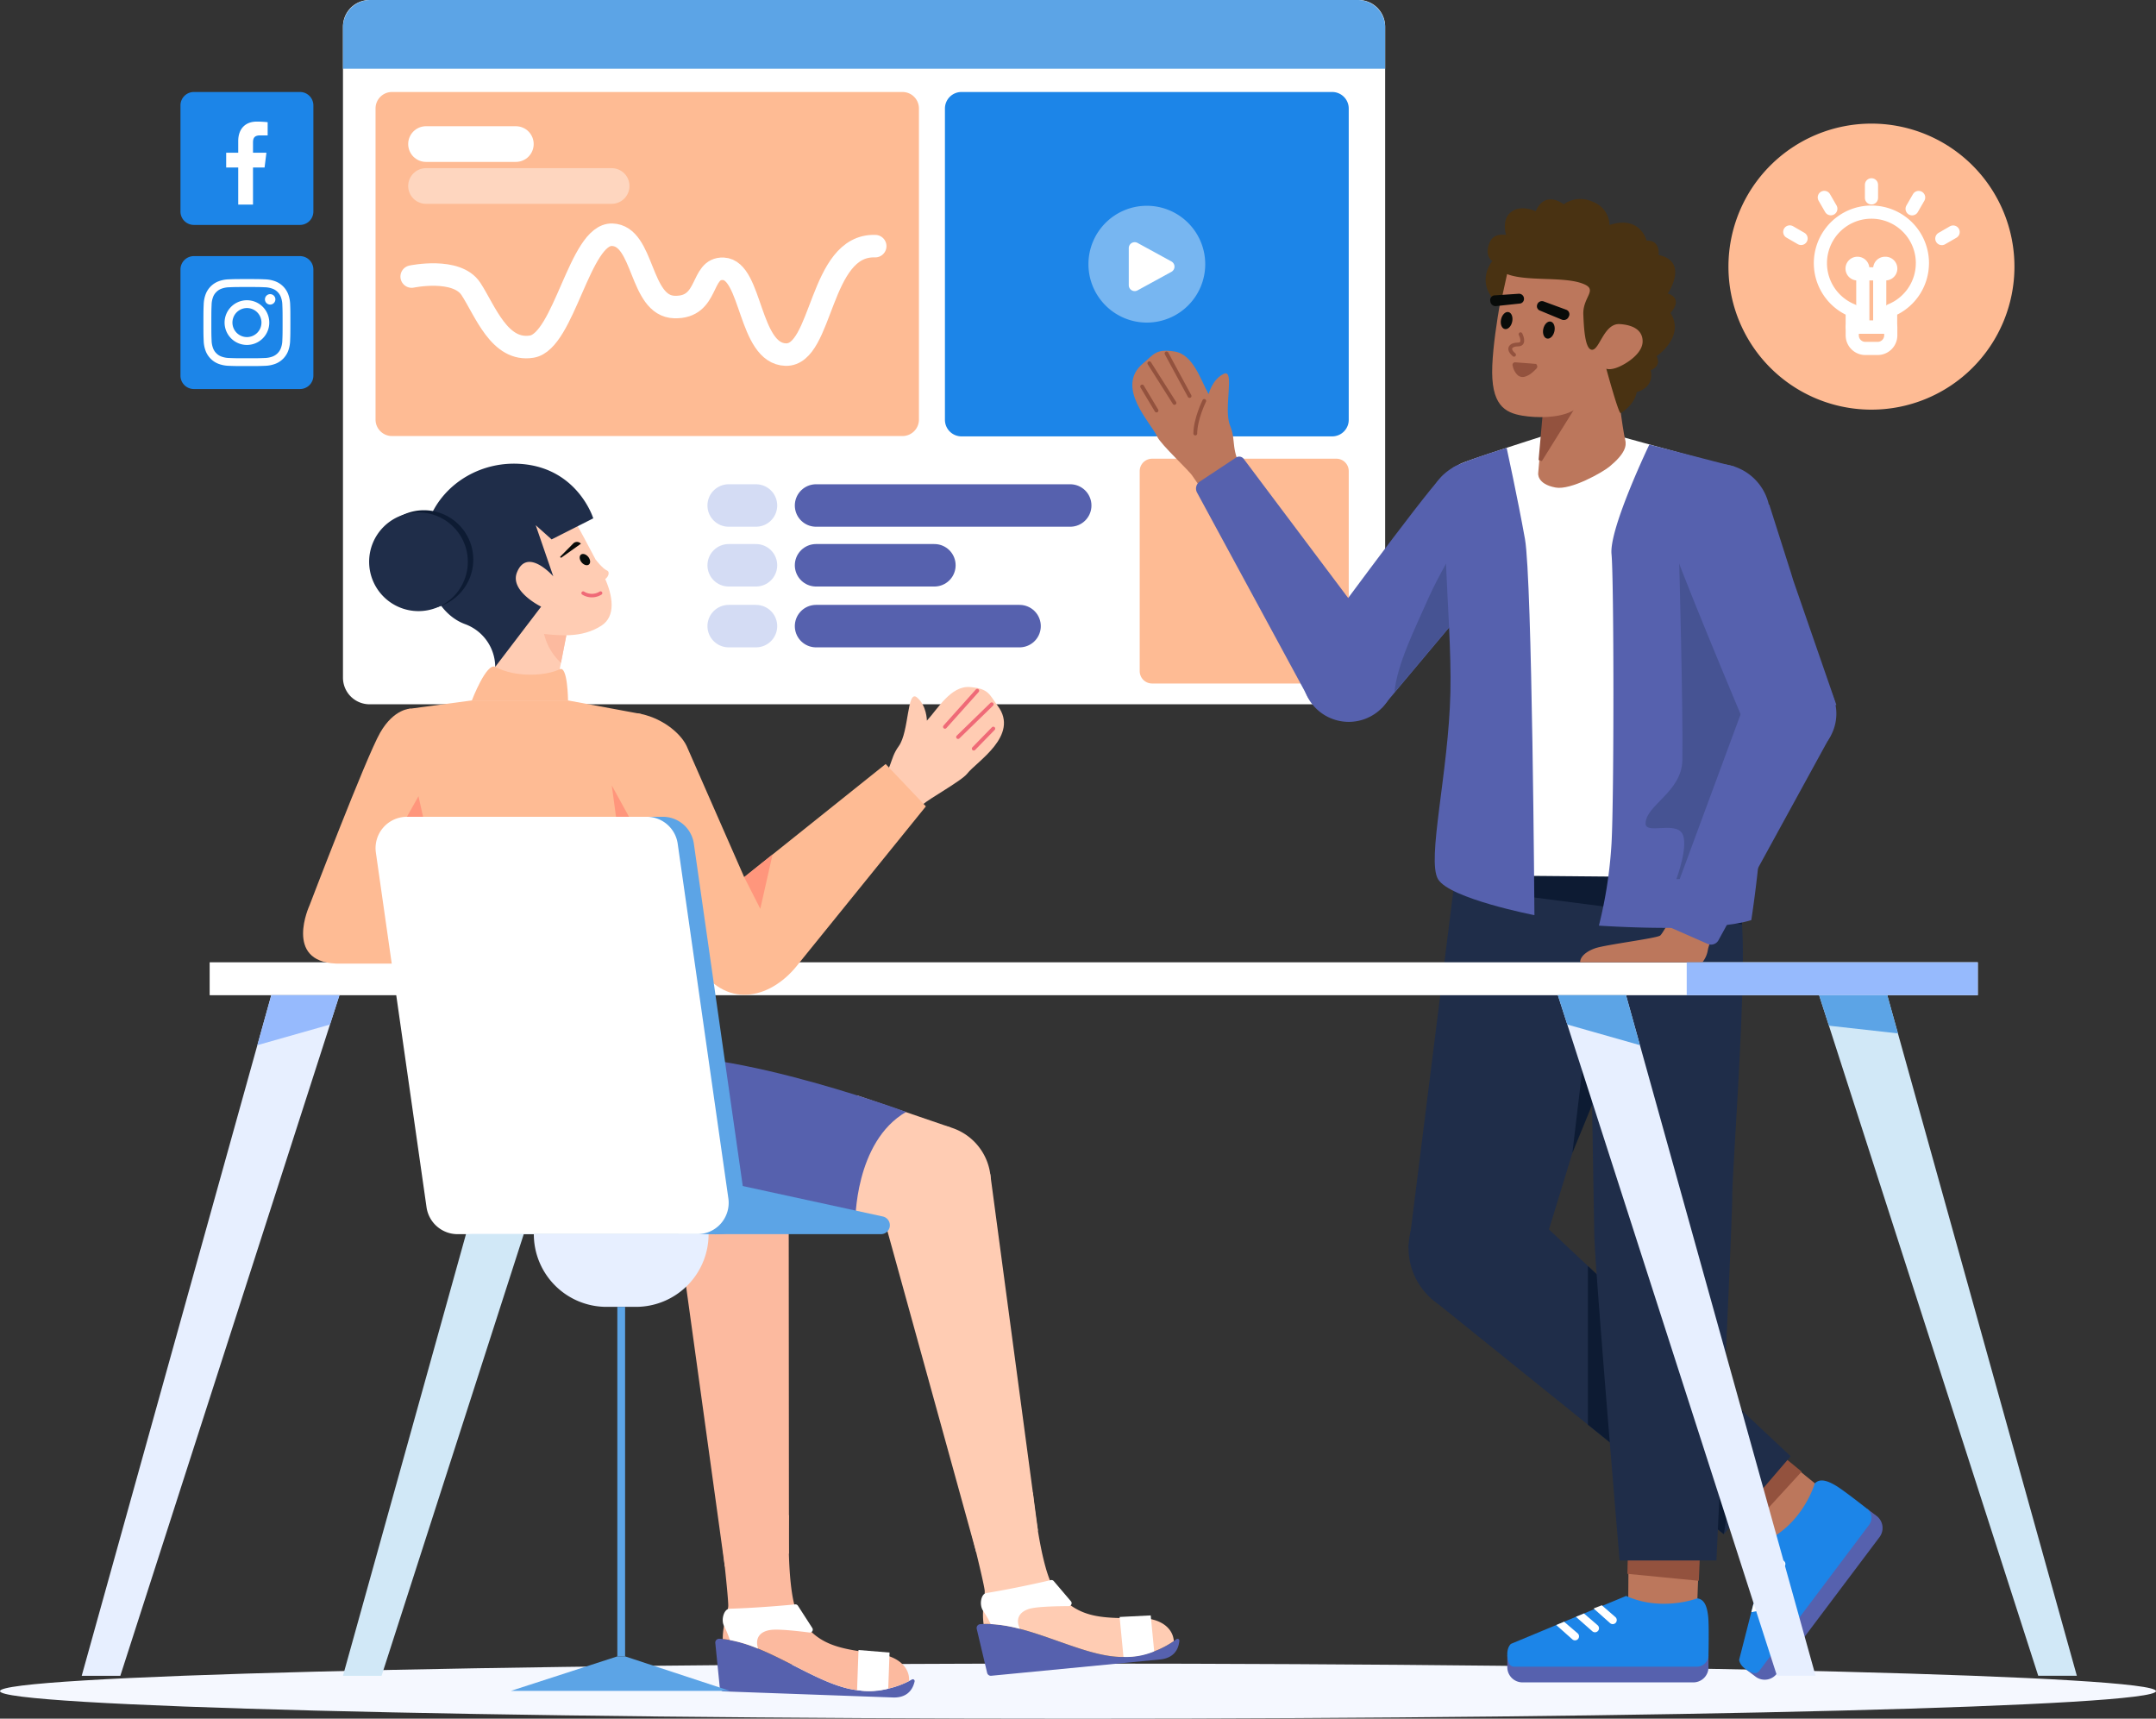 <svg xmlns="http://www.w3.org/2000/svg" xmlns:xlink="http://www.w3.org/1999/xlink" width="609.232" height="485.586" viewBox="0 0 609.232 485.586">
  <rect x="0" y="0" width="609.232" height="485.586" fill="#333333" stroke="none"/>
  <defs>
    <clipPath id="clip-path">
      <rect id="Rectangle_3" data-name="Rectangle 3" width="609.232" height="485.586" fill="#fff"/>
    </clipPath>
  </defs>
  <g id="Group_1" data-name="Group 1" clip-path="url(#clip-path)">
    <path id="Path_1" data-name="Path 1" d="M492.615,957.6c168.237,0,304.617-3.484,304.617-7.782s-136.38-7.782-304.617-7.782S188,945.521,188,949.818,324.381,957.6,492.615,957.6Z" transform="translate(-188 -472.014)" fill="#f5f8ff"/>
    <path id="Path_2" data-name="Path 2" d="M644.267,121H364.809a7.517,7.517,0,0,0-7.517,7.517V312.47a7.517,7.517,0,0,0,7.517,7.517H644.267a7.516,7.516,0,0,0,7.517-7.518V128.517A7.517,7.517,0,0,0,644.267,121Z" transform="translate(-260.377 -121)" fill="#fff"/>
    <path id="Path_3" data-name="Path 3" d="M806.132,347.39h-52.07a3.5,3.5,0,0,0-3.5,3.5V407.4a3.5,3.5,0,0,0,3.5,3.5h52.07a3.5,3.5,0,0,0,3.5-3.5V350.887a3.5,3.5,0,0,0-3.5-3.5Z" transform="translate(-428.511 -217.788)" fill="#febb94"/>
    <path id="Path_4" data-name="Path 4" d="M451.648,346.351H376.334a2.961,2.961,0,0,0-2.961,2.961v58.174a2.961,2.961,0,0,0,2.961,2.962h75.314a2.961,2.961,0,0,0,2.961-2.962V349.312a2.961,2.961,0,0,0-2.961-2.961Z" transform="translate(-267.252 -217.343)" fill="#fff"/>
    <path id="Path_5" data-name="Path 5" d="M645.168,346.351H529.486A3.644,3.644,0,0,0,525.842,350v56.8a3.644,3.644,0,0,0,3.644,3.644H645.168a3.644,3.644,0,0,0,3.644-3.644V349.99A3.644,3.644,0,0,0,645.168,346.351Z" transform="translate(-332.436 -217.343)" fill="#fff"/>
    <path id="Path_6" data-name="Path 6" d="M763.854,166.4H659.1a4.675,4.675,0,0,0-4.675,4.675v87.951A4.675,4.675,0,0,0,659.1,263.7H763.854a4.675,4.675,0,0,0,4.675-4.674V171.073a4.675,4.675,0,0,0-4.675-4.673Z" transform="translate(-387.41 -140.409)" fill="#1c85e8"/>
    <path id="Path_7" data-name="Path 7" d="M618.38,489.9c6.4-7.073,4.588-8.967,7.59-13.144,2.948-4.072,2.3-16.064,5.113-13.778s2.83,6.578,2.83,6.578c3.091-3.327,6.78-9.925,12.176-9.494s5.467,2.179,7.84,5.3c6.29,8.4-6.057,15.826-8.618,19.164-1.633,2.086-11.231,7.343-12.478,8.7l-5.349,4.816Z" transform="translate(-371.999 -265.948)" fill="#ffccb3"/>
    <path id="Path_8" data-name="Path 8" d="M654.428,472.1l9.133-10.2" transform="translate(-387.41 -266.746)" fill="none" stroke="#ef6a77" stroke-linecap="round" stroke-width="1.078"/>
    <path id="Path_9" data-name="Path 9" d="M660.9,477.845l9.512-9.255" transform="translate(-390.175 -269.604)" fill="none" stroke="#ef6a77" stroke-linecap="round" stroke-width="1.078"/>
    <path id="Path_10" data-name="Path 10" d="M668.645,486.247l5.525-5.661" transform="translate(-393.488 -274.732)" fill="none" stroke="#ef6a77" stroke-linecap="round" stroke-width="1.078"/>
    <path id="Path_11" data-name="Path 11" d="M410.858,612.167,357.292,804.458H368.2l61.915-192.291Z" transform="translate(-260.377 -330.987)" fill="#d1e8f7"/>
    <path id="Path_12" data-name="Path 12" d="M447.925,612.167l-3.932,14.118,20.524-5.829,2.669-8.289Z" transform="translate(-297.444 -330.987)" fill="#5ca4e6"/>
    <path id="Path_13" data-name="Path 13" d="M1087.575,873.621,1058.556,912.2a4.281,4.281,0,0,1-6,.849l-2.7-2.026,34.171-45.429,2.7,2.026a4.29,4.29,0,0,1,.847,6Z" transform="translate(-556.468 -439.332)" fill="#5661ae"/>
    <path id="Path_14" data-name="Path 14" d="M1058.995,840.158l10.459,8.5-10.625,16.4-11.8-9Z" transform="translate(-555.258 -428.459)" fill="#bc775c"/>
    <path id="Path_15" data-name="Path 15" d="M1063.941,844.944l-13.03,14.214-3.172-2.5,12.2-14.995Z" transform="translate(-555.561 -429.102)" fill="#93523e" stroke="#93523e" stroke-width="1"/>
    <path id="Path_16" data-name="Path 16" d="M1067.8,852.528s-2.937,10.332-12.617,15.625l-8.742,34.178c.281,1.962,2.473,3.222,3.927,3.689a1.62,1.62,0,0,0,.985,0,1.6,1.6,0,0,0,.8-.572L1083.17,864.2a3.28,3.28,0,0,0-.6-4.566c-2.708-2.125-6.87-5.329-8.667-6.428C1071.114,851.511,1069.133,851.118,1067.8,852.528Z" transform="translate(-555.005 -433.38)" fill="#1c85e8"/>
    <path id="Path_17" data-name="Path 17" d="M1057.68,892.026l4.975-1.067a1.133,1.133,0,0,1,1.317.758,1.111,1.111,0,0,1,.034.548,1.131,1.131,0,0,1-.887.914l-6.108,1.233Z" transform="translate(-559.524 -450.167)" fill="#fff"/>
    <path id="Path_18" data-name="Path 18" d="M1055.673,901.477l4.946-1.079a1.132,1.132,0,0,1,1.025.293,1.1,1.1,0,0,1,.292.465,1.185,1.185,0,0,1,.04.548,1.137,1.137,0,0,1-.309.6,1.107,1.107,0,0,1-.584.319l-6.022,1.249Z" transform="translate(-558.691 -454.202)" fill="#fff"/>
    <path id="Path_19" data-name="Path 19" d="M1053.045,911.766l4.9-1.093a1.136,1.136,0,0,1,.55.018,1.122,1.122,0,0,1,.475.274,1.153,1.153,0,0,1,.292.465,1.111,1.111,0,0,1,.034.548,1.131,1.131,0,0,1-.887.914l-5.954,1.2Z" transform="translate(-557.575 -458.595)" fill="#fff"/>
    <path id="Path_20" data-name="Path 20" d="M894.212,744.28,977.031,811l18.892-22.018-72.411-67.935Z" transform="translate(-489.924 -377.538)" fill="#1f2d49"/>
    <path id="Path_21" data-name="Path 21" d="M971.808,745.833v44.831l38.4,30.935,5.513-34.571Z" transform="translate(-523.098 -388.132)" fill="#0d1b33"/>
    <path id="Path_22" data-name="Path 22" d="M896.883,547.348,883.27,655.905h38.062l33.062-108.013Z" transform="translate(-485.246 -303.275)" fill="#1f2d49"/>
    <path id="Path_23" data-name="Path 23" d="M964.138,649.78l6.393-53.854h15.717Z" transform="translate(-519.819 -324.043)" fill="#0d1b33"/>
    <path id="Path_24" data-name="Path 24" d="M984.568,945.595H936.3a4.288,4.288,0,0,1-4.288-4.288v-3.37H988.86v3.37a4.284,4.284,0,0,1-4.288,4.288Z" transform="translate(-506.083 -470.262)" fill="#5661ae"/>
    <path id="Path_25" data-name="Path 25" d="M1011.673,889.381l-.5,13.473-19.5,1.365.1-14.838Z" transform="translate(-531.59 -449.503)" fill="#bc775c"/>
    <path id="Path_26" data-name="Path 26" d="M1011.375,895.807l-19.194-1.87.092-4.038,19.32.739Z" transform="translate(-531.808 -449.725)" fill="#93523e" stroke="#93523e" stroke-width="1"/>
    <path id="Path_27" data-name="Path 27" d="M985.661,909.335s-10.024,3.862-20.073-.691L933.02,922.2c-1.4,1.4-1.09,3.91-.587,5.355a1.615,1.615,0,0,0,1.532,1.078h51.6a3.285,3.285,0,0,0,3.292-3.223c.069-3.445.126-8.694-.074-10.8C988.467,911.372,987.585,909.55,985.661,909.335Z" transform="translate(-506.083 -457.738)" fill="#1c85e8"/>
    <path id="Path_28" data-name="Path 28" d="M976.923,913.261l3.843,3.334a1.135,1.135,0,1,1-1.5,1.707l-4.656-4.14Z" transform="translate(-524.298 -459.712)" fill="#fff"/>
    <path id="Path_29" data-name="Path 29" d="M968.153,917.308l3.838,3.307a1.134,1.134,0,1,1-1.5,1.7l-4.619-4.062Z" transform="translate(-520.562 -461.443)" fill="#fff"/>
    <path id="Path_30" data-name="Path 30" d="M958.384,921.394l3.814,3.253a1.134,1.134,0,1,1-1.5,1.7l-4.537-4.033Z" transform="translate(-516.411 -463.189)" fill="#fff"/>
    <path id="Path_31" data-name="Path 31" d="M1015.34,548.3a144.752,144.752,0,0,0,0,16.528c1.265,17.795-2.782,69.76-2.748,76.6s-4.471,103.147-4.471,103.147H980.755s-7-82.769-7.157-92.242-1.79-103.642-1.79-103.642Z" transform="translate(-523.098 -303.682)" fill="#1f2d49"/>
    <path id="Path_32" data-name="Path 32" d="M905.61,554.328l81.429,10.5V548.3l-81.007,2.664Z" transform="translate(-494.797 -303.682)" fill="#0d1b33"/>
    <path id="Path_33" data-name="Path 33" d="M902.3,741.794a19.031,19.031,0,1,0-19.031-19.031A19.031,19.031,0,0,0,902.3,741.794Z" transform="translate(-485.247 -370.133)" fill="#1f2d49"/>
    <path id="Path_34" data-name="Path 34" d="M791.122,595.926H291.49v9.3H791.122Z" transform="translate(-232.245 -324.043)" fill="#fff"/>
    <path id="Path_35" data-name="Path 35" d="M693.094,927.337c-7.383-2.609-14.992-5.3-22.006-4.8a1.093,1.093,0,0,0-.992,1.339l2.938,12.41a1.086,1.086,0,0,0,1.162.832l47.693-4.606c3.517-.339,5.214-2.422,5.465-5.292a.514.514,0,0,0-.824-.444,25.18,25.18,0,0,1-18.383,4.821C703.438,930.992,698.323,929.185,693.094,927.337Z" transform="translate(-394.096 -463.653)" fill="#5661ae" fill-rule="evenodd"/>
    <path id="Path_36" data-name="Path 36" d="M665.223,863.779s4.92,19.5,5.058,21.595a23.7,23.7,0,0,1-.22,3.477,20.023,20.023,0,0,0-.1,5.892c6.749-.21,14.008,2.355,21.06,4.845,5.229,1.847,10.343,3.654,15.052,4.259a25.2,25.2,0,0,0,17.64-4.281c-.215-3.561-3.592-6.563-9.823-6.5-11.167.108-17.348-.092-23.508-7.612-4.378-5.343-6.491-27.885-6.491-27.885Z" transform="translate(-392.025 -435.902)" fill="#ffccb3" fill-rule="evenodd"/>
    <path id="Path_37" data-name="Path 37" d="M691.936,900.821c-2.057.481-10.244,2.361-18.231,3.661-1.552.253-2.044,3.458-.871,5.052a26.485,26.485,0,0,1,2.13,3.711,40.4,40.4,0,0,1,8.23,1.349c-1.419-3.04.1-5.03,3.024-5.749,2.31-.568,7.885-.665,10.771-.675a.831.831,0,0,0,.627-1.372l-4.857-5.706a.828.828,0,0,0-.821-.271Z" transform="translate(-395.001 -454.384)" fill="#fff" fill-rule="evenodd"/>
    <path id="Path_38" data-name="Path 38" d="M750.415,928.415a20.027,20.027,0,0,1-8.679,1.568l-1.089-11.28,8.788-.441Z" transform="translate(-424.271 -461.85)" fill="#fff" fill-rule="evenodd"/>
    <path id="Path_39" data-name="Path 39" d="M641.709,707.557a16.014,16.014,0,1,0-19.939-10.738A16.014,16.014,0,0,0,641.709,707.557Z" transform="translate(-373.157 -358.362)" fill="#ffccb3"/>
    <path id="Path_40" data-name="Path 40" d="M628.294,670.67l-26.547-9.087-12.356,33.288,34.343,5.979Z" transform="translate(-359.605 -352.113)" fill="#ffccb3"/>
    <path id="Path_41" data-name="Path 41" d="M654.072,700.465l13.477,100.71-17.482,6.049L623.64,711.6Z" transform="translate(-374.247 -368.736)" fill="#ffccb3"/>
    <path id="Path_42" data-name="Path 42" d="M563.415,937.441c-6.974-3.56-14.162-7.229-21.182-7.66a1.093,1.093,0,0,0-1.16,1.2l1.275,12.689a1.086,1.086,0,0,0,1.042.977l47.885,1.725c3.53.128,5.487-1.713,6.116-4.525a.517.517,0,0,0-.474-.619.519.519,0,0,0-.283.067,25.177,25.177,0,0,1-18.858,2.355C573.186,942.428,568.354,939.962,563.415,937.441Z" transform="translate(-338.946 -466.774)" fill="#5661ae" fill-rule="evenodd"/>
    <path id="Path_43" data-name="Path 43" d="M543.677,872.458s2.3,19.98,2.166,22.073a23.779,23.779,0,0,1-.677,3.418,20.014,20.014,0,0,0-.873,5.827c6.718.682,13.575,4.182,20.236,7.581,4.94,2.521,9.771,4.986,14.359,6.207a25.2,25.2,0,0,0,18.05-1.917c.257-3.558-2.7-6.98-8.879-7.742-11.084-1.365-17.184-2.379-22.3-10.646-3.636-5.874-2.756-28.5-2.756-28.5Z" transform="translate(-340.061 -440.688)" fill="#fcba9f" fill-rule="evenodd"/>
    <path id="Path_44" data-name="Path 44" d="M565.214,912.818c-2.1.206-10.466.99-18.555,1.225-1.572.046-2.482,3.158-1.529,4.892a26.552,26.552,0,0,1,1.621,3.959,40.385,40.385,0,0,1,7.98,2.423c-1-3.2.761-4.973,3.755-5.3,2.365-.258,7.9.381,10.766.752a.83.83,0,0,0,.8-1.277l-4.062-6.3a.829.829,0,0,0-.779-.377Z" transform="translate(-340.516 -459.521)" fill="#fff" fill-rule="evenodd"/>
    <path id="Path_45" data-name="Path 45" d="M619.864,946.253a20.032,20.032,0,0,1-8.81.409l.408-11.325,8.77.722Z" transform="translate(-368.867 -469.15)" fill="#fff" fill-rule="evenodd"/>
    <path id="Path_46" data-name="Path 46" d="M539.9,714.135a16.014,16.014,0,1,0-18.349-13.274A16.014,16.014,0,0,0,539.9,714.135Z" transform="translate(-330.516 -360.973)" fill="none" stroke="#5ca4e6" stroke-miterlimit="10" stroke-width="1.097"/>
    <path id="Path_47" data-name="Path 47" d="M553.679,710.258l.076,101.607-18.126,3.69-13.585-98.271Z" transform="translate(-330.812 -372.923)" fill="#fcba9f"/>
    <path id="Path_48" data-name="Path 48" d="M493.087,644.094s-4.873,23.85,1.513,33.817c8.084,12.615,17.972,14.547,25.279,14.683l39.479-3.405s-.261-22.7,14.361-31.179C573.718,658.009,513.792,635.892,493.087,644.094Z" transform="translate(-317.672 -343.857)" fill="#5661ae"/>
    <path id="Path_49" data-name="Path 49" d="M451.972,431.237l-3.136,16.016-18.15-1.232L434.163,429Z" transform="translate(-291.755 -252.677)" fill="#ffccb3"/>
    <path id="Path_50" data-name="Path 50" d="M462.7,433.549l-1.523,7.78a16.194,16.194,0,0,1-4.977-9.1Z" transform="translate(-302.66 -254.057)" fill="#fcba9f"/>
    <path id="Path_51" data-name="Path 51" d="M420.912,459.531s4.134-10.786,6.6-9.476c5.863,3.113,14.427,2.535,18.219.665,2.272-1.121,2.359,8.812,2.359,8.812Z" transform="translate(-287.576 -261.632)" fill="#febb94"/>
    <path id="Path_52" data-name="Path 52" d="M406.7,466.69l-17.417,2.333a1.854,1.854,0,0,0-1.6,2.031l12.16,115.363,62.4-6.125-7.723-109.778-20.646-3.824Z" transform="translate(-273.369 -268.792)" fill="#febb94"/>
    <path id="Path_53" data-name="Path 53" d="M494.843,517.5l-4.867-8.852,1.2,8.852Z" transform="translate(-317.103 -286.729)" fill="#ff967c"/>
    <path id="Path_54" data-name="Path 54" d="M502.56,473.019c6.58,1.009,12.1,5.394,13.939,9.225l16.278,37.082,39.971-31.967,11.363,11.968-35.93,44.391c-7.226,9.516-19.725,13.432-28.237,1.022l-13.6-21.362Z" transform="translate(-322.483 -271.497)" fill="#febb94"/>
    <path id="Path_55" data-name="Path 55" d="M555.342,549.124l4.548,8.94,3.461-15.346Z" transform="translate(-345.048 -301.295)" fill="#ff967c"/>
    <path id="Path_56" data-name="Path 56" d="M368.011,470.734s-4.7-.083-8.651,6.832-19.955,48.8-19.955,48.8-7.31,15.8,7.508,16.4h31.018Z" transform="translate(-251.959 -270.52)" fill="#febb94"/>
    <path id="Path_57" data-name="Path 57" d="M393.424,519.778l-1.3-5.8-3.268,5.8Z" transform="translate(-273.872 -289.008)" fill="#ff967c"/>
    <path id="Path_58" data-name="Path 58" d="M472.272,642.037H404.531a8.865,8.865,0,0,1-8.774-7.608l-14.316-100.2a8.863,8.863,0,0,1,8.774-10.117h67.741a8.862,8.862,0,0,1,8.774,7.61l14.316,100.2a8.863,8.863,0,0,1-8.774,10.117Z" transform="translate(-270.663 -293.34)" fill="#5ca4e6"/>
    <path id="Path_59" data-name="Path 59" d="M532.2,719.557h51.878a2.526,2.526,0,0,0,.536-4.994l-42-9.13Z" transform="translate(-335.152 -370.86)" fill="#5ca4e6"/>
    <path id="Path_60" data-name="Path 60" d="M464.3,642.037H396.555a8.865,8.865,0,0,1-8.774-7.608l-14.315-100.2a8.862,8.862,0,0,1,8.774-10.117h67.741a8.862,8.862,0,0,1,8.774,7.61l14.316,100.2a8.863,8.863,0,0,1-8.774,10.117Z" transform="translate(-267.253 -293.34)" fill="#fff"/>
    <path id="Path_61" data-name="Path 61" d="M995.151,569.246s-3.658,6.911-4.551,7.7-15.59,2.606-18.437,3.626-4.207,2.561-4.207,3.943h34.556a7.427,7.427,0,0,0,1.54-3.49,8.373,8.373,0,0,1,1.769-3.783Z" transform="translate(-521.452 -312.637)" fill="#bc775c"/>
    <path id="Path_62" data-name="Path 62" d="M889.234,367.642c2.273-11.219-3.072-10.93-4.851-12.714,0,0-6.673-5.5-11.757-.373-5.382,5.425-36.231,47.571-36.231,47.571l19.3,17.753,3.628-4.33,9.4-11.209,10.053-11.981,1.25-1.359,13.561-15.36S887.949,373.549,889.234,367.642Z" transform="translate(-465.206 -219.916)" fill="#5661ae"/>
    <path id="Path_63" data-name="Path 63" d="M921.21,367.789a14.835,14.835,0,1,0-18.778,9.355,14.835,14.835,0,0,0,18.778-9.355Z" transform="translate(-489.109 -218.151)" fill="#5661ae"/>
    <path id="Path_64" data-name="Path 64" d="M896.907,395.843c.389-2.345,1.168-7.035,2.005-11.309l4.454-20.688s-11.961,17.678-17.472,29.992c-4.081,9.228-8.815,18.632-9.6,26.589l9.4-11.21,10.053-11.98Z" transform="translate(-482.265 -224.823)" fill="#465393"/>
    <path id="Path_65" data-name="Path 65" d="M778.863,329.765c-4.587-8.366-2.383-9.786-4.334-14.546-1.922-4.644,1.491-16.159-1.777-14.589s-4.278,5.742-4.278,5.742c-2.235-3.954-4.293-11.227-9.643-12.059s-5.823.851-8.856,3.339c-8.067,6.712,2.22,16.8,3.937,20.641,1.1,2.408,9.221,9.749,10.121,11.353l4.085,5.926Z" transform="translate(-426.955 -195.004)" fill="#bc775c"/>
    <path id="Path_66" data-name="Path 66" d="M770.317,307.456,763.8,295.42" transform="translate(-434.169 -195.569)" fill="none" stroke="#93523e" stroke-linecap="round" stroke-width="1.078"/>
    <path id="Path_67" data-name="Path 67" d="M762.418,311.478l-7.1-11.209" transform="translate(-430.541 -197.642)" fill="none" stroke="#93523e" stroke-linecap="round" stroke-width="1.078"/>
    <path id="Path_68" data-name="Path 68" d="M755.827,318.543l-4.061-6.788" transform="translate(-429.025 -202.553)" fill="none" stroke="#93523e" stroke-linecap="round" stroke-width="1.078"/>
    <path id="Path_69" data-name="Path 69" d="M778,328.075c.034-4.168,2.536-9.211,2.536-9.211" transform="translate(-440.24 -205.592)" fill="none" stroke="#93523e" stroke-linecap="round" stroke-width="1.078"/>
    <path id="Path_70" data-name="Path 70" d="M831.047,399.221,791.8,346.949a1.6,1.6,0,0,0-2.12-.33l-10.278,6.8a2.378,2.378,0,0,0-.757,3.1l31.565,58.212Z" transform="translate(-440.392 -217.347)" fill="#5661ae"/>
    <path id="Path_71" data-name="Path 71" d="M843.923,457.632a13.145,13.145,0,1,0-13.145-13.145,13.145,13.145,0,0,0,13.145,13.145Z" transform="translate(-462.804 -253.68)" fill="#5661ae"/>
    <path id="Path_72" data-name="Path 72" d="M929.334,336.2s-19.164,6.1-22.945,7.677-4.034,7.909-4.286,12.39c-.176,3.14,3.368,54.7,3.6,84.562.05,6.38-1.14,10.428-1.9,13.973a10.23,10.23,0,0,0,0,5.476l82.115.734s-2.462-103.753-2.965-107.444,3.458-6.869-.836-8.727l-31.36-8.641Z" transform="translate(-493.295 -213.004)" fill="#fff"/>
    <path id="Path_73" data-name="Path 73" d="M916.5,342.013s3.129,14.312,5.179,25.766,2.674,106.276,2.674,106.276-24-4.665-27.245-10.177,3.01-30.281,3.5-52.786-4.249-57.429.724-63.488C901.326,347.6,902.6,346.34,916.5,342.013Z" transform="translate(-490.762 -215.489)" fill="#5661ae"/>
    <path id="Path_74" data-name="Path 74" d="M991.477,340.406s-11.385,23.721-10.689,30.951.736,68.886,0,81.758a125,125,0,0,1-3.563,23.209s31.06,2.2,43.059-1.557c0,0,5.7-35.869,1.958-48.683s-6.595-79.41-6.595-79.41Z" transform="translate(-525.414 -214.802)" fill="#5661ae"/>
    <path id="Path_75" data-name="Path 75" d="M1009.729,394.437s1.162,42.99.922,57.32c-.149,8.929-10.362,12.711-10.39,17.881-.017,3.059,8.06-.522,10.242,2.64s-1.546,13.067-1.546,13.067l18.926-.38,7.585-36.792-15.978-55.948Z" transform="translate(-535.262 -236.955)" fill="#465393"/>
    <path id="Path_76" data-name="Path 76" d="M949.028,312.622l-1.778,20.035s-.474,3.112,4.931,4.1c4.292.781,13.21-4.261,15.224-5.923,4.474-3.692,4.888-5.927,4.415-7.638-.677-2.452-2.891-19.729-2.891-19.729Z" transform="translate(-512.595 -199.008)" fill="#bc775c"/>
    <path id="Path_77" data-name="Path 77" d="M948.324,335.362l1.1-12.349,9.54-4.712Z" transform="translate(-513.058 -205.351)" fill="#93523e" stroke="#93523e" stroke-width="1"/>
    <path id="Path_78" data-name="Path 78" d="M928.716,251.2s-3.655,16.369-4.141,27.517c-.491,11.247,3.528,13.389,8.511,14.229,3.93.662,10.043.71,13.888-1.209,7.009-3.5,18.518-12,20.024-13.645,2.335-2.552,2.175-13.935-6.734-16.749C953.786,259.292,937.267,241.909,928.716,251.2Z" transform="translate(-502.888 -175.504)" fill="#bc775c"/>
    <path id="Path_79" data-name="Path 79" d="M927.376,240.454c5.314,2.083,15.317.714,20.811,2.5s.494,3.675.733,8.976c.154,3.433.415,9.994,2.522,9.907s3.348-7.537,7.791-7.253,6.537,2.187,6.439,5.028-3.288,5.307-5.807,6.62c-3.153,1.633-4.454.948-4.454.948s3.548,13.064,4.084,12.546c0,0,3.827-2.16,4.517-5.941,0,0,5.078-1.1,3.956-6.18,0,0,3.16-1.015,1.66-3.956,0,0,8.175-5.5,3.916-12.223,0,0,3.876-3.868-.756-5.5,0,0,6.137-8.966-2.593-10.878,0,0,.584-4.22-3.412-4.059,0,0-1.744-7.259-10.464-4.4a7.212,7.212,0,0,0-4.793-6.59,8.11,8.11,0,0,0-8.152.748s-5.183-4.227-7.912,1.97c0,0-3.92-2-6.858.125s-1.513,6.571-1.513,6.571-3.363-.788-4.591,2c-1.733,3.92.7,5.348.7,5.348s-5.476,6.474,2.225,12.6Z" transform="translate(-501.511 -163.014)" fill="#493212"/>
    <path id="Path_80" data-name="Path 80" d="M952.855,282.436c.289-1.324-.18-2.551-1.047-2.74s-1.8.73-2.094,2.054.179,2.55,1.047,2.74S952.566,283.76,952.855,282.436Z" transform="translate(-513.616 -188.836)" fill="#080b09"/>
    <path id="Path_81" data-name="Path 81" d="M932.009,277.741c.289-1.324-.179-2.55-1.047-2.74s-1.8.73-2.094,2.054.179,2.55,1.047,2.74S931.72,279.066,932.009,277.741Z" transform="translate(-504.704 -186.829)" fill="#080b09"/>
    <path id="Path_82" data-name="Path 82" d="M936.367,285.946s1.482,2.854-.66,2.9c-2.046-.029-3.238,1.172-1.174,2.912" transform="translate(-506.703 -191.519)" fill="none" stroke="#93523e" stroke-linecap="round" stroke-width="1.078"/>
    <path id="Path_83" data-name="Path 83" d="M935.709,300.7h.018c1.269.091,3.8.274,5.488.423h0a.275.275,0,0,1,.137.05.272.272,0,0,1,.054.386,11.17,11.17,0,0,1-1.4,1.312,4.731,4.731,0,0,1-1.7.9,1.688,1.688,0,0,1-1.535-.3,4.493,4.493,0,0,1-1.278-2.427l-.006-.022-.009-.021a.213.213,0,0,1,.225-.3Z" transform="translate(-507.562 -197.827)" fill="#93523e" stroke="#93523e" stroke-width="1"/>
    <path id="Path_84" data-name="Path 84" d="M955.731,273.775l-.119.24a1.482,1.482,0,0,1-1.911.844l-6.219-2.574a1.3,1.3,0,0,1-.807-1.565,1.413,1.413,0,0,1,1.851-1.024l6.337,2.335a1.358,1.358,0,0,1,.872,1.744Z" transform="translate(-512.334 -184.537)" fill="#080b09"/>
    <path id="Path_85" data-name="Path 85" d="M924.885,266.427l6.739-.454a1.41,1.41,0,0,1,1.486,1.5,1.3,1.3,0,0,1-1.215,1.274l-6.692.717a1.483,1.483,0,0,1-1.6-1.348l-.046-.263a1.354,1.354,0,0,1,1.324-1.433Z" transform="translate(-502.471 -182.979)" fill="#080b09"/>
    <path id="Path_86" data-name="Path 86" d="M1030.471,366.1c-8.461-7.714-10.957-2.98-13.4-2.371,0,0-8.146,2.9-6.36,9.895,1.889,7.4,22.195,55.525,22.195,55.525l25.624-6.066-2.324-6.711-4.786-13.822-5.112-14.78-.532-1.772-6.211-19.526S1034.879,370.242,1030.471,366.1Z" transform="translate(-539.62 -223.923)" fill="#5661ae"/>
    <path id="Path_87" data-name="Path 87" d="M1034.415,376.024A14.835,14.835,0,1,0,1013.5,374.4a14.835,14.835,0,0,0,20.915,1.624Z" transform="translate(-539.396 -218.869)" fill="#5661ae"/>
    <path id="Path_88" data-name="Path 88" d="M1032.347,467.686,1009.683,529a1.619,1.619,0,0,0,.063,1.147,1.587,1.587,0,0,0,.813.813l11.278,4.955a2.376,2.376,0,0,0,3.017-1.044l31.824-58.073Z" transform="translate(-539.258 -269.217)" fill="#5661ae"/>
    <path id="Path_89" data-name="Path 89" d="M1061.654,476.559a13.145,13.145,0,1,0-13.144-13.145,13.145,13.145,0,0,0,13.144,13.145Z" transform="translate(-555.891 -261.772)" fill="#5661ae"/>
    <path id="Path_90" data-name="Path 90" d="M451.5,730.1h49.384a20.542,20.542,0,0,1-20.544,20.543h-8.3A20.543,20.543,0,0,1,451.5,730.1Z" transform="translate(-300.654 -381.408)" fill="#e7efff"/>
    <path id="Path_91" data-name="Path 91" d="M494.913,765.989H492.72v98.747h2.193Z" transform="translate(-318.276 -396.75)" fill="#5ca4e6"/>
    <path id="Path_92" data-name="Path 92" d="M470.24,938.481l-30.1,9.754h61.929l-29.635-9.754Z" transform="translate(-295.796 -470.495)" fill="#5ca4e6"/>
    <path id="Path_93" data-name="Path 93" d="M281.9,612.167,228.336,804.458h10.912l61.914-192.291Z" transform="translate(-205.245 -330.987)" fill="#e7efff"/>
    <path id="Path_94" data-name="Path 94" d="M318.969,612.167l-3.933,14.118,20.524-5.829,2.669-8.289Z" transform="translate(-242.311 -330.987)" fill="#96bafd"/>
    <path id="Path_95" data-name="Path 95" d="M1105.184,612.167l53.566,192.291h-10.911L1085.92,612.167Z" transform="translate(-571.884 -330.987)" fill="#d1e8f7"/>
    <path id="Path_96" data-name="Path 96" d="M1105.184,612.167l3.005,10.793-19.493-2.177-2.776-8.616Z" transform="translate(-571.884 -330.987)" fill="#5ca4e6"/>
    <path id="Path_97" data-name="Path 97" d="M452.783,372.265s7.2,13,9.7,18.361,3.352,11.15-.808,13.813c-5.661,3.624-11.925,2.819-18.675,2.065-5.844-.653-13.166-17.1-12.269-21.133S441.791,365.14,452.783,372.265Z" transform="translate(-291.742 -227.658)" fill="#ffccb3"/>
    <path id="Path_98" data-name="Path 98" d="M476.74,397.385c.525-.424.444-1.395-.181-2.167s-1.557-1.056-2.082-.632-.443,1.395.182,2.167S476.215,397.809,476.74,397.385Z" transform="translate(-310.329 -237.881)" fill="#080b09"/>
    <path id="Path_99" data-name="Path 99" d="M464.866,392.871l5.5-3.908a1.471,1.471,0,0,0-2.181-.054L464.54,392.6C464.411,392.7,464.672,393.027,464.866,392.871Z" transform="translate(-306.213 -235.342)" fill="#080b09"/>
    <path id="Path_100" data-name="Path 100" d="M480.765,413.714a4.657,4.657,0,0,1-4.917,0" transform="translate(-311.063 -246.143)" fill="none" stroke="#ef6a77" stroke-linecap="round" stroke-miterlimit="10" stroke-width="1"/>
    <path id="Path_101" data-name="Path 101" d="M433.339,371.236l11.768-5.952s-4.268-13.881-19.9-15.331c-11.47-1.064-22.13,5.259-26.261,15.138s-.6,26.155,9.879,30.063a12.965,12.965,0,0,1,8.577,12.1l12.977-17.018s-8.978-4.368-6.825-9.7c2.918-7.228,10.253,1.128,10.253,1.128l-4.963-14.444Z" transform="translate(-277.464 -218.834)" fill="#1f2d49"/>
    <path id="Path_102" data-name="Path 102" d="M481.962,397.178s1.963,2.557,3.151,3.051.124,2.31-.667,2.562S481.511,398.385,481.962,397.178Z" transform="translate(-313.65 -239.073)" fill="#ffccb3"/>
    <path id="Path_103" data-name="Path 103" d="M386.846,400.709A13.944,13.944,0,1,0,372.9,386.764a13.944,13.944,0,0,0,13.946,13.945Z" transform="translate(-267.05 -228.66)" fill="#0d1b33"/>
    <path id="Path_104" data-name="Path 104" d="M384.152,401.779a13.944,13.944,0,1,0-13.944-13.944,13.944,13.944,0,0,0,13.944,13.944Z" transform="translate(-265.899 -229.117)" fill="#1f2d49"/>
    <path id="Path_105" data-name="Path 105" d="M522.275,166.4H378.018a4.645,4.645,0,0,0-4.645,4.645V258.96a4.645,4.645,0,0,0,4.645,4.645H522.275a4.645,4.645,0,0,0,4.645-4.645V171.043a4.645,4.645,0,0,0-4.645-4.643Z" transform="translate(-267.252 -140.409)" fill="#febb94"/>
    <path id="Path_106" data-name="Path 106" d="M547.68,370.477h7.713" transform="translate(-341.773 -227.658)" fill="none" stroke="#d4dcf4" stroke-linecap="round" stroke-miterlimit="10" stroke-width="12"/>
    <path id="Path_107" data-name="Path 107" d="M590.807,370.477h71.82" transform="translate(-360.211 -227.658)" fill="none" stroke="#5661ae" stroke-linecap="round" stroke-miterlimit="10" stroke-width="12"/>
    <path id="Path_108" data-name="Path 108" d="M547.68,399.986h7.713" transform="translate(-341.773 -240.274)" fill="none" stroke="#d4dcf4" stroke-linecap="round" stroke-miterlimit="10" stroke-width="12"/>
    <path id="Path_109" data-name="Path 109" d="M590.807,399.986h33.439" transform="translate(-360.211 -240.274)" fill="none" stroke="#5661ae" stroke-linecap="round" stroke-miterlimit="10" stroke-width="12"/>
    <path id="Path_110" data-name="Path 110" d="M547.68,430.012h7.713" transform="translate(-341.773 -253.111)" fill="none" stroke="#d4dcf4" stroke-linecap="round" stroke-miterlimit="10" stroke-width="12"/>
    <path id="Path_111" data-name="Path 111" d="M590.807,430.012h57.506" transform="translate(-360.211 -253.111)" fill="none" stroke="#5661ae" stroke-linecap="round" stroke-miterlimit="10" stroke-width="12"/>
    <path id="Path_112" data-name="Path 112" d="M391.209,248.67s12.712-2.677,16.744,3.5,8.064,17.8,17.2,16.29,13.55-31.882,22.689-31.613,7.685,20.162,17.631,20.43,7.174-11.117,13.814-10.806c8.055.377,7.153,23.978,17.636,24.246s9.408-31.18,25.267-30.643" transform="translate(-274.877 -170.529)" fill="none" stroke="#fff" stroke-linecap="round" stroke-miterlimit="10" stroke-width="6.357"/>
    <path id="Path_113" data-name="Path 113" d="M398.29,192.1h25.38" transform="translate(-277.905 -151.398)" fill="none" stroke="#fff" stroke-linecap="round" stroke-miterlimit="10" stroke-width="10.083"/>
    <path id="Path_114" data-name="Path 114" d="M398.29,212.793h52.45" transform="translate(-277.905 -160.244)" fill="none" stroke="#fff" stroke-linecap="round" stroke-miterlimit="10" stroke-width="10.083" opacity="0.4"/>
    <path id="Path_115" data-name="Path 115" d="M741.762,255.558a16.5,16.5,0,1,0-16.5-16.5,16.5,16.5,0,0,0,16.5,16.5Z" transform="translate(-417.694 -164.419)" fill="#fff" opacity="0.4"/>
    <path id="Path_116" data-name="Path 116" d="M745.167,242.2v10.472a1.673,1.673,0,0,0,2.475,1.467l9.573-5.236a1.673,1.673,0,0,0,0-2.935l-9.573-5.236a1.673,1.673,0,0,0-2.475,1.467Z" transform="translate(-426.203 -172.099)" fill="#fff"/>
    <path id="Path_117" data-name="Path 117" d="M365.041,121H644.034a7.749,7.749,0,0,1,7.749,7.749v11.673H357.292V128.749A7.75,7.75,0,0,1,365.04,121Z" transform="translate(-260.377 -121)" fill="#5ca4e6"/>
    <path id="Path_118" data-name="Path 118" d="M1102.823,595.926H1020.57v9.3h82.253Z" transform="translate(-543.945 -324.043)" fill="#96bafd"/>
    <path id="Path_119" data-name="Path 119" d="M976.228,612.167l53.566,192.291h-10.911L956.968,612.167Z" transform="translate(-516.754 -330.987)" fill="#e7efff"/>
    <path id="Path_120" data-name="Path 120" d="M976.228,612.167l3.933,14.118-20.524-5.829-2.669-8.289Z" transform="translate(-516.754 -330.987)" fill="#5ca4e6"/>
    <path id="Path_121" data-name="Path 121" d="M1081.581,262.822a40.407,40.407,0,1,0-40.411-40.408,40.406,40.406,0,0,0,40.411,40.408Z" transform="translate(-552.753 -147.083)" fill="#febb94"/>
    <path id="Path_122" data-name="Path 122" d="M1115.387,240.114a14.413,14.413,0,1,0-19.836,13.35v4.729H1106.4v-4.729a14.419,14.419,0,0,0,8.982-13.35Z" transform="translate(-572.16 -165.764)" fill="none" stroke="#fff" stroke-linecap="round" stroke-linejoin="round" stroke-width="3.718"/>
    <path id="Path_123" data-name="Path 123" d="M1102.26,282.455h10.894v2.319a3.71,3.71,0,0,1-3.7,3.7h-3.486a3.7,3.7,0,0,1-3.7-3.7v-2.319Z" transform="translate(-578.87 -190.026)" fill="none" stroke="#fff" stroke-linecap="round" stroke-linejoin="round" stroke-width="3.718"/>
    <path id="Path_124" data-name="Path 124" d="M1105.224,268.986V252.443a1.5,1.5,0,0,0-1.494-1.493h-.046a1.5,1.5,0,0,0-1.494,1.493h0a1.508,1.508,0,0,0,.115.571,1.428,1.428,0,0,0,.326.484,1.476,1.476,0,0,0,1.053.437h7.946a1.476,1.476,0,0,0,1.053-.437,1.432,1.432,0,0,0,.326-.484,1.506,1.506,0,0,0,.115-.571h0a1.5,1.5,0,0,0-1.494-1.493h-.132a1.5,1.5,0,0,0-1.494,1.493v16.543" transform="translate(-578.84 -176.557)" fill="none" stroke="#fff" stroke-linecap="round" stroke-linejoin="round" stroke-width="3.718"/>
    <path id="Path_125" data-name="Path 125" d="M1111.77,212.205v3.7" transform="translate(-582.936 -159.993)" fill="none" stroke="#fff" stroke-linecap="round" stroke-linejoin="round" stroke-width="3.718"/>
    <path id="Path_126" data-name="Path 126" d="M1088.48,218.428l1.849,3.2" transform="translate(-572.979 -162.653)" fill="none" stroke="#fff" stroke-linecap="round" stroke-linejoin="round" stroke-width="3.718"/>
    <path id="Path_127" data-name="Path 127" d="M1071.43,235.461l3.2,1.849" transform="translate(-565.689 -169.935)" fill="none" stroke="#fff" stroke-linecap="round" stroke-linejoin="round" stroke-width="3.718"/>
    <path id="Path_128" data-name="Path 128" d="M1149.69,235.516l-3.2,1.849" transform="translate(-597.78 -169.959)" fill="none" stroke="#fff" stroke-linecap="round" stroke-linejoin="round" stroke-width="3.718"/>
    <path id="Path_129" data-name="Path 129" d="M1133.669,218.46l-1.849,3.2" transform="translate(-591.508 -162.667)" fill="none" stroke="#fff" stroke-linecap="round" stroke-linejoin="round" stroke-width="3.718"/>
    <path id="Path_130" data-name="Path 130" d="M310.848,166.4H280.869a3.789,3.789,0,0,0-3.789,3.79v29.978a3.789,3.789,0,0,0,3.789,3.79h29.979a3.789,3.789,0,0,0,3.789-3.79v-29.98A3.789,3.789,0,0,0,310.848,166.4Z" transform="translate(-226.084 -140.409)" fill="#1c85e8"/>
    <path id="Path_131" data-name="Path 131" d="M310.848,247.4H280.869a3.789,3.789,0,0,0-3.789,3.789v29.979a3.789,3.789,0,0,0,3.789,3.789h29.979a3.789,3.789,0,0,0,3.789-3.789v-29.98a3.789,3.789,0,0,0-3.789-3.788Z" transform="translate(-226.084 -175.039)" fill="#1c85e8"/>
    <path id="Path_132" data-name="Path 132" d="M312.93,265.964a8.982,8.982,0,0,0-.571-2.981,6.3,6.3,0,0,0-3.6-3.6,9.011,9.011,0,0,0-2.981-.571c-1.316-.062-1.733-.077-5.069-.077s-3.754.015-5.065.072a8.978,8.978,0,0,0-2.981.571,6.3,6.3,0,0,0-3.6,3.6,8.992,8.992,0,0,0-.571,2.981c-.062,1.316-.077,1.733-.077,5.069s.015,3.754.072,5.064a8.982,8.982,0,0,0,.571,2.981,6.292,6.292,0,0,0,3.6,3.6,8.99,8.99,0,0,0,2.981.571c1.31.058,1.728.072,5.065.072s3.754-.014,5.064-.072a8.977,8.977,0,0,0,2.981-.571,6.283,6.283,0,0,0,3.6-3.6,9.01,9.01,0,0,0,.571-2.981c.057-1.31.072-1.728.072-5.064S312.988,267.275,312.93,265.964ZM310.717,276a6.743,6.743,0,0,1-.422,2.28,4.078,4.078,0,0,1-2.333,2.333,6.762,6.762,0,0,1-2.28.422c-1.3.058-1.685.072-4.964.072s-3.672-.014-4.963-.072a6.727,6.727,0,0,1-2.28-.422,3.771,3.771,0,0,1-1.411-.917,3.813,3.813,0,0,1-.917-1.411,6.758,6.758,0,0,1-.422-2.28c-.058-1.3-.072-1.685-.072-4.963s.014-3.672.072-4.964a6.728,6.728,0,0,1,.422-2.28,3.735,3.735,0,0,1,.922-1.411,3.813,3.813,0,0,1,1.411-.917,6.773,6.773,0,0,1,2.28-.422c1.3-.057,1.685-.072,4.964-.072s3.672.014,4.963.072a6.745,6.745,0,0,1,2.28.422,3.775,3.775,0,0,1,1.411.917,3.817,3.817,0,0,1,.917,1.411,6.761,6.761,0,0,1,.422,2.28c.058,1.3.072,1.685.072,4.964S310.775,274.7,310.717,276Z" transform="translate(-230.934 -179.887)" fill="#fff"/>
    <path id="Path_133" data-name="Path 133" d="M305.177,269.179a6.315,6.315,0,1,0,4.463,1.85,6.315,6.315,0,0,0-4.463-1.85Zm0,10.408a4.1,4.1,0,1,1,2.9-1.2,4.1,4.1,0,0,1-2.9,1.2Z" transform="translate(-235.397 -184.35)" fill="#fff"/>
    <path id="Path_134" data-name="Path 134" d="M321.727,267.643a1.474,1.474,0,1,1-.432-1.042,1.474,1.474,0,0,1,.432,1.042Z" transform="translate(-243.911 -183.064)" fill="#fff"/>
    <path id="Path_135" data-name="Path 135" d="M309.226,184.913h2.14v-3.729a27.679,27.679,0,0,0-3.118-.165c-3.087,0-5.2,1.941-5.2,5.509v3.283h-3.406v4.168h3.406v10.487h4.176V193.982h3.268l.519-4.168h-3.787v-2.872c0-1.2.325-2.029,2-2.029Z" transform="translate(-235.73 -146.66)" fill="#fff"/>
  </g>
</svg>
